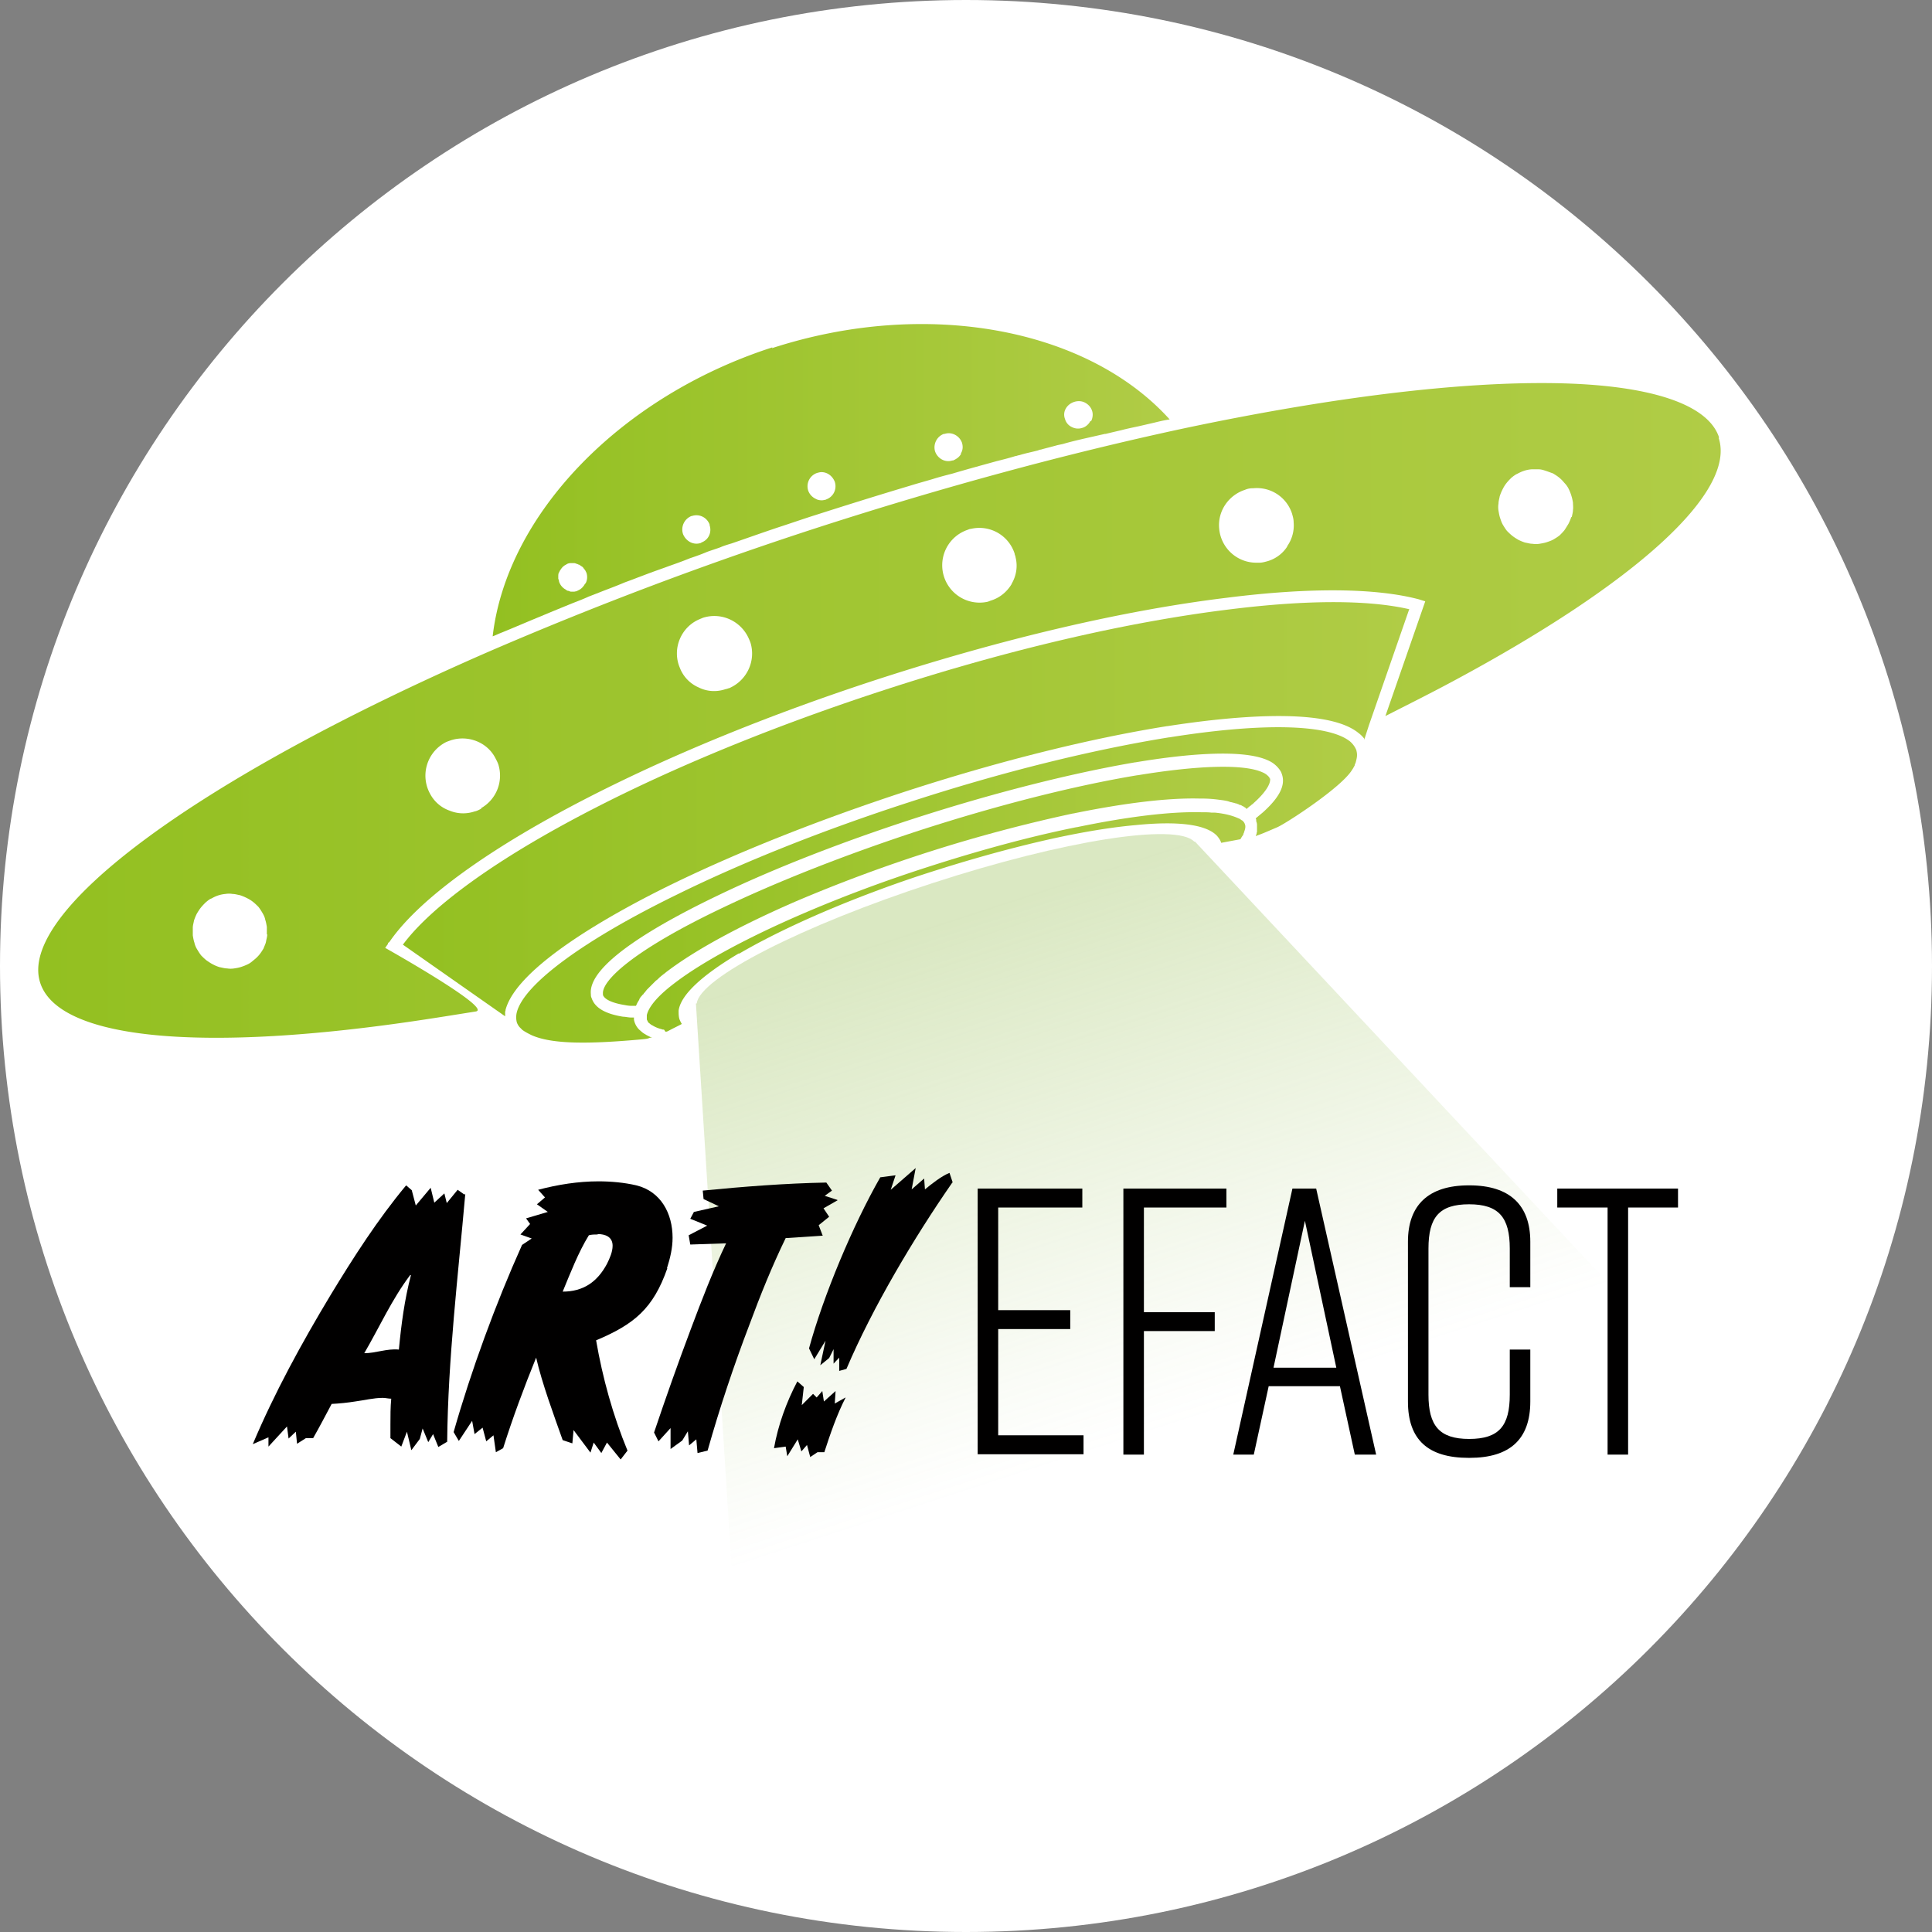 <?xml version="1.0" encoding="UTF-8"?>
<svg data-bbox="0 0 48 48" viewBox="0 0 48 48" xmlns:xlink="http://www.w3.org/1999/xlink" xmlns="http://www.w3.org/2000/svg" data-type="ugc">
    <rect x="0" y="0" width="48" height="48" fill="#808080" stroke="none"/>
    <g>
        <defs>
            <linearGradient gradientUnits="userSpaceOnUse" y2="22" x2="33.71" y1="22" x1="12.83" id="cf42d99c-74df-42e2-9c5c-70fc5314606e">
                <stop stop-color="#93c021" offset="0"/>
                <stop stop-color="#b0cc46" offset="1"/>
            </linearGradient>
            <linearGradient xlink:href="#cf42d99c-74df-42e2-9c5c-70fc5314606e" y2="18.37" x2="33.9" y1="18.37" x1="33.89" id="9ccc8d51-8afd-4c3e-ac4a-2a9364ac66a2"/>
            <linearGradient xlink:href="#cf42d99c-74df-42e2-9c5c-70fc5314606e" y2="20.32" x2="31.2" y1="20.32" x1="31.19" id="fae6597e-d52e-4015-9959-6f053f039b4f"/>
            <linearGradient xlink:href="#cf42d99c-74df-42e2-9c5c-70fc5314606e" y2="22.87" x2="30.94" y1="22.87" x1="16.05" id="6507abaa-65a2-44cc-a4bf-4d36067f1d3a"/>
            <linearGradient xlink:href="#cf42d99c-74df-42e2-9c5c-70fc5314606e" y2="22.01" x2="31.56" y1="22.01" x1="14.98" id="bb568fc1-b70d-425a-94d0-82351a4c4a26"/>
            <linearGradient xlink:href="#cf42d99c-74df-42e2-9c5c-70fc5314606e" y2="17.65" x2="42.76" y1="17.65" x1=".95" id="d61bb0b3-0b1f-44b3-8632-f525f529ae93"/>
            <linearGradient xlink:href="#cf42d99c-74df-42e2-9c5c-70fc5314606e" y2="18.37" x2="33.9" y1="18.37" x1="33.89" id="192160f6-356a-464a-b9e4-8b37747eb065"/>
            <linearGradient xlink:href="#cf42d99c-74df-42e2-9c5c-70fc5314606e" y2="18.37" x2="33.9" y1="18.37" x1="33.89" id="8d1e4548-46a7-4cb0-9c70-84d55d8d36dc"/>
            <linearGradient xlink:href="#cf42d99c-74df-42e2-9c5c-70fc5314606e" y2="20.11" x2="35.01" y1="20.11" x1="9.99" id="858d2da5-edb6-47f4-ac10-225bbe71ec46"/>
            <linearGradient xlink:href="#cf42d99c-74df-42e2-9c5c-70fc5314606e" y2="21.58" x2="34.01" y1="21.58" x1="9.57" id="22717f8f-b391-4999-8124-2668d210a760"/>
            <linearGradient xlink:href="#cf42d99c-74df-42e2-9c5c-70fc5314606e" y2="11.92" x2="29.06" y1="11.92" x1="12.24" id="2020d037-16f2-4b79-a97c-fada35530cde"/>
            <linearGradient gradientUnits="userSpaceOnUse" y2="35.4" x2="29.29" y1="22.34" x1="25.04" id="8d4b5067-cc98-4004-8c59-65a7bc9c66b6">
                <stop stop-color="#94bc4f" offset="0"/>
                <stop stop-opacity=".51" stop-color="#94bc4f" offset=".46"/>
                <stop stop-opacity=".14" stop-color="#94bc4f" offset=".83"/>
                <stop stop-opacity="0" stop-color="#94bc4f" offset="1"/>
            </linearGradient>
        </defs>
        <g>
            <path fill="#ffffff" d="M48 24c0 13.255-10.745 24-24 24S0 37.255 0 24 10.745 0 24 0s24 10.745 24 24z"/>
            <path d="M33.7 18.64v.01c.02.07.02.14 0 .22s-.02.09-.04.12v.02s-.04.08-.07.12c-.26.43-1.61 1.31-1.85 1.42-.35.15-.37.16-.54.22 0-.02.01-.03.02-.05 0-.02 0-.03.01-.05v-.18c0-.03-.01-.06-.02-.09v-.03s0-.02-.01-.03v-.01l.18-.15c.41-.37.56-.67.47-.94-.01-.03-.02-.06-.04-.09a.685.685 0 0 0-.31-.26c-.66-.3-2.16-.14-3.29.05h-.01c-1.58.27-3.52.76-5.47 1.39-1.82.59-3.51 1.25-4.9 1.92-1.48.71-3.23 1.71-3.15 2.45 0 .03 0 .06.02.1.08.24.34.39.78.46.06 0 .13.02.2.02h.07v.05a.466.466 0 0 0 .13.25l.08.07s.04.03.06.04c.02.01.03.02.05.03l.06.03c.02.01.04.02.07.03h-.05c-.06.03-.09.03-.18.04-1.31.12-2.24.13-2.76-.1-.08-.04-.14-.07-.2-.11l-.03-.02-.07-.07a.375.375 0 0 1-.07-.12.524.524 0 0 1 0-.25c.18-.7 1.66-1.79 3.95-2.91 1.66-.82 3.67-1.62 5.8-2.31 2.3-.75 4.53-1.3 6.45-1.61h.01c2.32-.37 3.95-.33 4.49.1.07.06.12.13.15.2Z" fill="url(#cf42d99c-74df-42e2-9c5c-70fc5314606e)"/>
            <path fill="url(#9ccc8d51-8afd-4c3e-ac4a-2a9364ac66a2)" d="M33.9 18.37h-.01v-.01l.01.01z"/>
            <path fill="url(#fae6597e-d52e-4015-9959-6f053f039b4f)" d="m31.2 20.33-.01-.01.01.01z"/>
            <path d="M30.93 20.48c.02.05.01.11-.02.19 0 .02-.02.04-.02.06 0 .02-.02.03-.03.05-.01.02-.03.04-.04.07l-.48.09c-.02-.07-.06-.12-.1-.17-.26-.28-.94-.38-2.03-.27-.79.07-1.77.25-2.84.52-.72.18-1.48.4-2.23.64-.63.2-1.24.42-1.83.65-1.15.45-2.17.93-2.94 1.38h-.02c-.94.56-1.44 1.04-1.49 1.42 0 .07 0 .14.02.21.02.05.04.09.06.12-.11.06-.22.11-.33.17s-.08-.02-.12-.03c-.02 0-.03 0-.05-.01a.785.785 0 0 1-.24-.1s-.01 0-.02-.01a.38.38 0 0 1-.06-.05h-.01l-.04-.08v-.11c.03-.13.15-.39.71-.81.67-.51 1.78-1.11 3.12-1.69.97-.42 2.03-.82 3.15-1.18 1.27-.41 2.55-.76 3.7-.99h.01c1.25-.26 2.32-.39 3.08-.37h.02c.09 0 .17 0 .24.01h.09c.31.03.49.1.6.15.01 0 .02.01.03.02.01 0 .02.01.03.02 0 0 .01 0 .02.01l.01.01c.03.03.04.05.05.08Z" fill="url(#6507abaa-65a2-44cc-a4bf-4d36067f1d3a)"/>
            <path d="M31.55 19.32c.04.13-.1.36-.39.62-.02.02-.04.04-.06.05-.01.01-.03.03-.05.04-.02.02-.05.04-.07.06s-.02-.01-.03-.02c-.02 0-.03-.02-.05-.03-.03-.01-.05-.03-.08-.04-.02 0-.04-.01-.05-.02-.02 0-.04-.02-.07-.02-.03-.01-.07-.02-.11-.03-.02 0-.04-.01-.07-.02-.07-.02-.15-.03-.23-.04a3.23 3.23 0 0 0-.46-.03h-.03c-.78-.02-1.86.11-3.13.37h-.01a37.907 37.907 0 0 0-6.9 2.19c-1.38.6-2.48 1.2-3.18 1.73-.03.02-.06.05-.09.07-.05.04-.09.07-.13.11-.02.02-.04.04-.06.05l-.06.06-.16.16c-.02.02-.03.04-.05.06-.01.02-.03.03-.04.05 0 .01-.02.02-.03.03-.01.02-.03.03-.04.05-.02.02-.03.04-.04.07-.01.02-.02.03-.03.05-.02.03-.03.06-.05.1h-.1c-.07 0-.13-.01-.18-.02-.31-.05-.5-.14-.54-.25v-.03c-.03-.32.73-1.07 2.98-2.14 1.38-.66 3.06-1.32 4.86-1.91 1.94-.63 3.87-1.12 5.44-1.38h.01c1.52-.25 2.65-.28 3.1-.07a.4.4 0 0 1 .17.13s0 .02.01.03Z" fill="url(#bb568fc1-b70d-425a-94d0-82351a4c4a26)"/>
            <path d="M42.71 10.87c-.27-.83-1.72-1.31-4.07-1.35-2.38-.04-5.58.35-9.26 1.13-2.88.62-5.91 1.44-9.01 2.44a92.88 92.88 0 0 0-8.25 3.11C4.9 19.35.42 22.66 1 24.42c.46 1.41 4.02 1.75 9.55.91.4-.06.83-.13 1.27-.2s-2.25-1.58-2.25-1.58l.07-.1v-.02s.02-.02.03-.02c.62-.91 2.01-1.99 4.03-3.11 2.26-1.25 5.08-2.44 8.16-3.44 3.09-1 6.07-1.7 8.63-2.01 2.06-.26 3.7-.24 4.76.04l.16.05-.99 2.85c.59-.3 1.15-.58 1.67-.86 4.57-2.45 7.05-4.71 6.61-6.05ZM6.64 23.21c0 .06-.02.12-.03.18s-.04.11-.06.17c-.03.05-.06.1-.1.15a.8.8 0 0 1-.13.13c-.05.04-.09.08-.15.11s-.11.05-.17.07c-.06.02-.11.03-.18.04-.06.01-.12.01-.18 0-.06 0-.12-.02-.18-.03a.865.865 0 0 1-.17-.07c-.06-.03-.1-.06-.16-.1-.05-.04-.09-.08-.13-.12-.04-.05-.07-.1-.1-.15a.51.51 0 0 1-.07-.17c-.02-.06-.03-.12-.04-.18v-.19c0-.06.02-.12.03-.18.02-.06.04-.11.07-.17.03-.05.06-.1.1-.15.04-.05.08-.09.12-.13.05-.04.09-.08.15-.1.1-.06.22-.1.34-.11.06-.01.12-.01.18 0 .06 0 .12.02.18.03.06.02.11.04.17.07.06.03.11.06.16.1.05.04.09.08.13.12.04.05.07.1.1.15.03.05.06.11.07.17.02.06.03.12.04.18v.19Zm5.32-3.12c-.06.03-.11.06-.17.07a.88.88 0 0 1-.62-.02.874.874 0 0 1-.48-.41.934.934 0 0 1 .35-1.27c.05-.03.11-.05.17-.07.41-.13.88.04 1.09.43.03.06.06.11.08.17a.93.93 0 0 1-.43 1.09Zm6.14-2.99s-.05.02-.07.02c-.23.08-.47.06-.67-.04a.871.871 0 0 1-.47-.49c-.2-.47.03-1.02.5-1.21.02-.01.05-.02.07-.03.46-.15.96.08 1.15.53.01.02.02.05.03.07.15.46-.08.96-.53 1.15Zm7.04-2.6c-.11.19-.29.35-.52.42-.03.01-.05.02-.08.03a.929.929 0 0 1-.49-1.79c.02-.01.05-.02.07-.02a.92.92 0 0 1 1.09.62c0 .03.02.05.02.08.06.23.02.47-.1.67Zm6.84-.92c-.11.17-.28.3-.48.36-.07.02-.14.04-.21.04h-.08c-.48 0-.88-.37-.92-.85-.04-.44.24-.83.64-.96.07-.03.13-.04.21-.04.44-.04.83.23.96.63.02.07.04.14.04.21.02.22-.04.43-.16.6Zm7.06-.74c-.02.06-.04.11-.07.17-.03.05-.06.1-.1.16-.04.05-.08.09-.12.13-.05.04-.1.07-.15.1-.05.03-.11.05-.17.07-.06.02-.12.03-.18.04-.06.01-.12.01-.18 0-.06 0-.12-.02-.18-.03a1.22 1.22 0 0 1-.17-.07c-.05-.03-.1-.06-.15-.1-.05-.04-.09-.08-.13-.12-.04-.05-.07-.1-.1-.15-.03-.05-.05-.11-.07-.17-.02-.06-.03-.12-.04-.18a.544.544 0 0 1 0-.18c0-.06.02-.12.03-.18.02-.06.04-.11.07-.17.03-.06.06-.11.1-.16.04-.05.08-.09.12-.13.05-.04.1-.08.15-.1.11-.06.22-.1.35-.11h.18c.06 0 .12.02.18.04s.11.04.17.06c.05.03.1.06.15.1a.8.8 0 0 1 .13.13c.04.04.08.09.11.15a1.163 1.163 0 0 1 .11.35c0 .06.01.12 0 .18 0 .06-.02.12-.03.18Z" fill="url(#d61bb0b3-0b1f-44b3-8632-f525f529ae93)"/>
            <path d="M33.89 18.36v.02h.01-.01Z" fill="url(#192160f6-356a-464a-b9e4-8b37747eb065)"/>
            <path fill="url(#8d1e4548-46a7-4cb0-9c70-84d55d8d36dc)" d="M33.9 18.37h-.01v-.01l.01.01z"/>
            <path d="m35.01 15.14-1 2.88-.11.34a.71.71 0 0 0-.15-.15c-.82-.67-3.32-.39-4.74-.17H29c-1.94.31-4.18.87-6.49 1.62-2.14.7-4.16 1.5-5.84 2.32-1.41.69-3.82 2.02-4.11 3.11 0 .01 0 .03-.01.04v.12l-2.54-1.78c.62-.84 1.98-1.87 3.86-2.91 2.24-1.24 5.04-2.42 8.11-3.42s6.03-1.69 8.57-2c1.92-.24 3.46-.24 4.48 0Z" fill="url(#858d2da5-edb6-47f4-ac10-225bbe71ec46)"/>
            <path d="m9.57 23.55 2.25 1.58-2.25-1.58Zm24.33-5.2v.02h.01-.01Zm0 0 .12-.33-.12.33Z" fill="url(#22717f8f-b391-4999-8124-2668d210a760)"/>
            <path d="M19.19 8.63c-3.78 1.22-6.6 4.15-6.95 7.18.08-.03.16-.07.24-.1.32-.13.64-.27.96-.4.26-.11.53-.22.8-.33.13-.05.26-.1.39-.16.16-.06.33-.13.49-.19.13-.05.26-.1.4-.16.11-.04.22-.08.32-.12.11-.04.21-.08.32-.12.16-.06.31-.11.47-.17.17-.06.34-.12.51-.19.15-.05.29-.1.43-.16.11-.04.21-.07.32-.11.09-.04.19-.07.29-.1.38-.13.77-.27 1.16-.4.31-.1.62-.21.94-.31.78-.25 1.55-.49 2.32-.72.19-.06.38-.11.58-.17.16-.05.31-.09.47-.13.37-.11.74-.21 1.1-.31.16-.04.32-.08.48-.13.03 0 .06-.02.09-.02.16-.05.32-.08.47-.12.02-.01.05-.02.07-.02.14-.04.27-.07.41-.11l.14-.03c.17-.05.34-.09.51-.13l.53-.12h.02c.12-.03.25-.06.38-.09.15-.04.3-.07.44-.1l.39-.09c.12-.03.25-.06.38-.08-2.06-2.28-6.07-3.01-9.88-1.77Zm-4.66 5.88s-.02.04-.04.06c-.02.02-.03.04-.05.05-.02.02-.04.03-.06.04l-.06.03c-.02 0-.04.01-.06.01h-.07c-.02 0-.04-.01-.06-.02a.09.09 0 0 1-.07-.03.339.339 0 0 1-.17-.2c0-.02-.01-.05-.02-.07v-.07s0-.05.01-.07l.03-.06c.01-.02.03-.04.04-.06.02-.02.03-.04.05-.05.02-.02.04-.03.06-.04.04-.03.08-.04.13-.04h.07c.02 0 .05.01.07.02.02 0 .04.02.06.02.02.01.04.03.06.04.02.01.04.03.05.05.02.02.03.04.04.05l.03.06c.03.09.02.19-.02.26Zm2.89-1.02h-.01c-.09.03-.18.02-.26-.02a.394.394 0 0 1-.18-.2.36.36 0 0 1 .21-.45h.01c.18-.06.37.03.44.21v.02c.06.18-.03.37-.21.43Zm3.11-1.08s-.07.02-.11.02c-.06 0-.11-.01-.16-.04a.355.355 0 0 1-.18-.2.35.35 0 0 1 .22-.44c.04-.01.07-.02.11-.02.14 0 .27.09.33.24.06.19-.04.38-.22.44Zm3.35-1.14c-.04.08-.11.13-.2.17h-.02c-.18.06-.37-.05-.43-.23-.05-.18.05-.37.22-.43h.02c.18-.06.37.05.43.22.03.1.02.19-.03.27Zm3.21-.81c-.04.08-.12.15-.2.17a.33.33 0 0 1-.26-.02.309.309 0 0 1-.17-.2.297.297 0 0 1 .02-.26c.09-.16.31-.23.47-.15.08.04.15.11.18.2.03.08.02.18-.02.26Z" fill="url(#2020d037-16f2-4b79-a97c-fada35530cde)"/>
            <path d="M43.36 35.51c-4.51 6.37-11.93 10.52-20.32 10.52-1.52 0-3-.13-4.44-.39l-1.31-20.71h.02c.07-.63 2.6-1.93 5.86-2.99 3.25-1.06 6.06-1.5 6.5-1.03h.02l13.68 14.61Z" fill="url(#8d4b5067-cc98-4004-8c59-65a7bc9c66b6)" opacity=".35"/>
            <path d="M11.56 29.66c-.18 2.05-.43 4.1-.45 6.16l-.22.13-.13-.32-.12.2-.14-.34-.07.26-.21.28-.11-.46-.14.37-.27-.21v-.34c0-.22 0-.42.02-.64-.07 0-.14-.02-.21-.02-.23 0-.46.06-.69.09-.19.03-.38.05-.58.06-.15.28-.3.57-.46.85H7.6l-.22.14-.03-.3-.18.17-.04-.3-.46.5v-.23l-.39.17c.54-1.28 1.22-2.52 1.93-3.7.57-.94 1.18-1.89 1.88-2.73l.14.12.1.38.37-.44.09.37.25-.23.06.24.27-.33.17.12Zm-1.37 2.02c-.46.61-.76 1.29-1.14 1.94.29 0 .56-.12.86-.09.06-.63.14-1.24.3-1.85h-.02Z" fill="#010000"/>
            <path d="M16.58 31.51c-.35 1-.82 1.39-1.77 1.79.16.93.42 1.87.78 2.74l-.17.22-.34-.42-.14.26-.19-.26-.08.25-.42-.56-.03.33-.24-.08c-.22-.62-.51-1.4-.66-2.05-.3.74-.58 1.49-.82 2.25l-.18.1-.06-.42-.18.15-.09-.34-.2.16-.06-.33-.33.5-.13-.22c.44-1.54 1.04-3.18 1.7-4.65l.24-.16-.28-.1.24-.26-.1-.14.54-.16-.27-.19.2-.17-.17-.19c.49-.13 1-.21 1.5-.21.31 0 .64.03.94.1.61.15.9.7.9 1.3 0 .26-.06.51-.14.76Zm-1.73-.84c-.07 0-.15 0-.22.02-.26.42-.46.94-.65 1.4.51 0 .86-.24 1.1-.69.07-.14.14-.3.14-.45 0-.22-.18-.29-.37-.29Z" fill="#010000"/>
            <path d="m20.81 29.82-.35.2.14.21-.26.21.1.26-.92.06c-.34.7-.63 1.42-.9 2.15-.39 1.02-.74 2.07-1.04 3.13l-.25.06-.03-.34-.18.15-.03-.35-.14.23-.29.21v-.52l-.3.33-.11-.22c.29-.86.59-1.71.91-2.56.27-.72.55-1.45.88-2.14l-.89.03-.04-.23.46-.24-.42-.17.09-.17.62-.14-.38-.18-.02-.21c1.02-.1 2.05-.18 3.07-.2l.14.2-.18.13.31.1Z" fill="#010000"/>
            <path d="M21.01 34.72c-.22.43-.38.9-.53 1.36h-.17l-.18.12-.08-.3-.14.16-.09-.3-.26.42-.04-.24-.29.04c.1-.57.31-1.15.58-1.66l.16.14-.05.45.28-.28.09.09.14-.16.04.26.29-.26-.02.31.25-.14Zm2.65-5.34c-.95 1.37-1.98 3.1-2.63 4.63l-.18.05v-.33l-.14.15v-.36l-.11.22-.22.18.13-.61-.28.46-.13-.27c.36-1.32 1.09-3.06 1.77-4.25l.38-.05-.12.36.62-.54-.1.53.31-.27.02.27c.17-.14.41-.33.61-.41l.08.24Z" fill="#010000"/>
            <path d="M24.29 36.14v-6.61h2.6V30H24.8v2.55h1.79v.47H24.8v2.64h2.12v.47h-2.63Z" fill="#010000"/>
            <path d="M27.91 29.53h2.56V30h-2.05v2.6h1.76v.47h-1.76v3.07h-.51v-6.61Z" fill="#010000"/>
            <path d="M33.3 34.44h-1.78l-.37 1.7h-.51l1.47-6.61h.59l1.49 6.61h-.53l-.37-1.7Zm-.1-.46-.78-3.65-.78 3.65h1.57Z" fill="#010000"/>
            <path d="M38.02 34.82c0 .94-.51 1.4-1.51 1.4h-.02c-1 0-1.51-.44-1.51-1.4v-3.97c0-.91.51-1.4 1.51-1.4h.02c1 0 1.51.49 1.51 1.4v1.13h-.51v-.96c0-.77-.27-1.1-1.01-1.1s-1.01.32-1.01 1.1v3.63c0 .77.27 1.1 1.01 1.1s1.01-.32 1.01-1.1v-1.12h.51v1.29Z" fill="#010000"/>
            <path d="M41.7 30h-1.25v6.14h-.51V30h-1.25v-.47h3V30Z" fill="#010000"/>
        </g>
    </g>
</svg>
